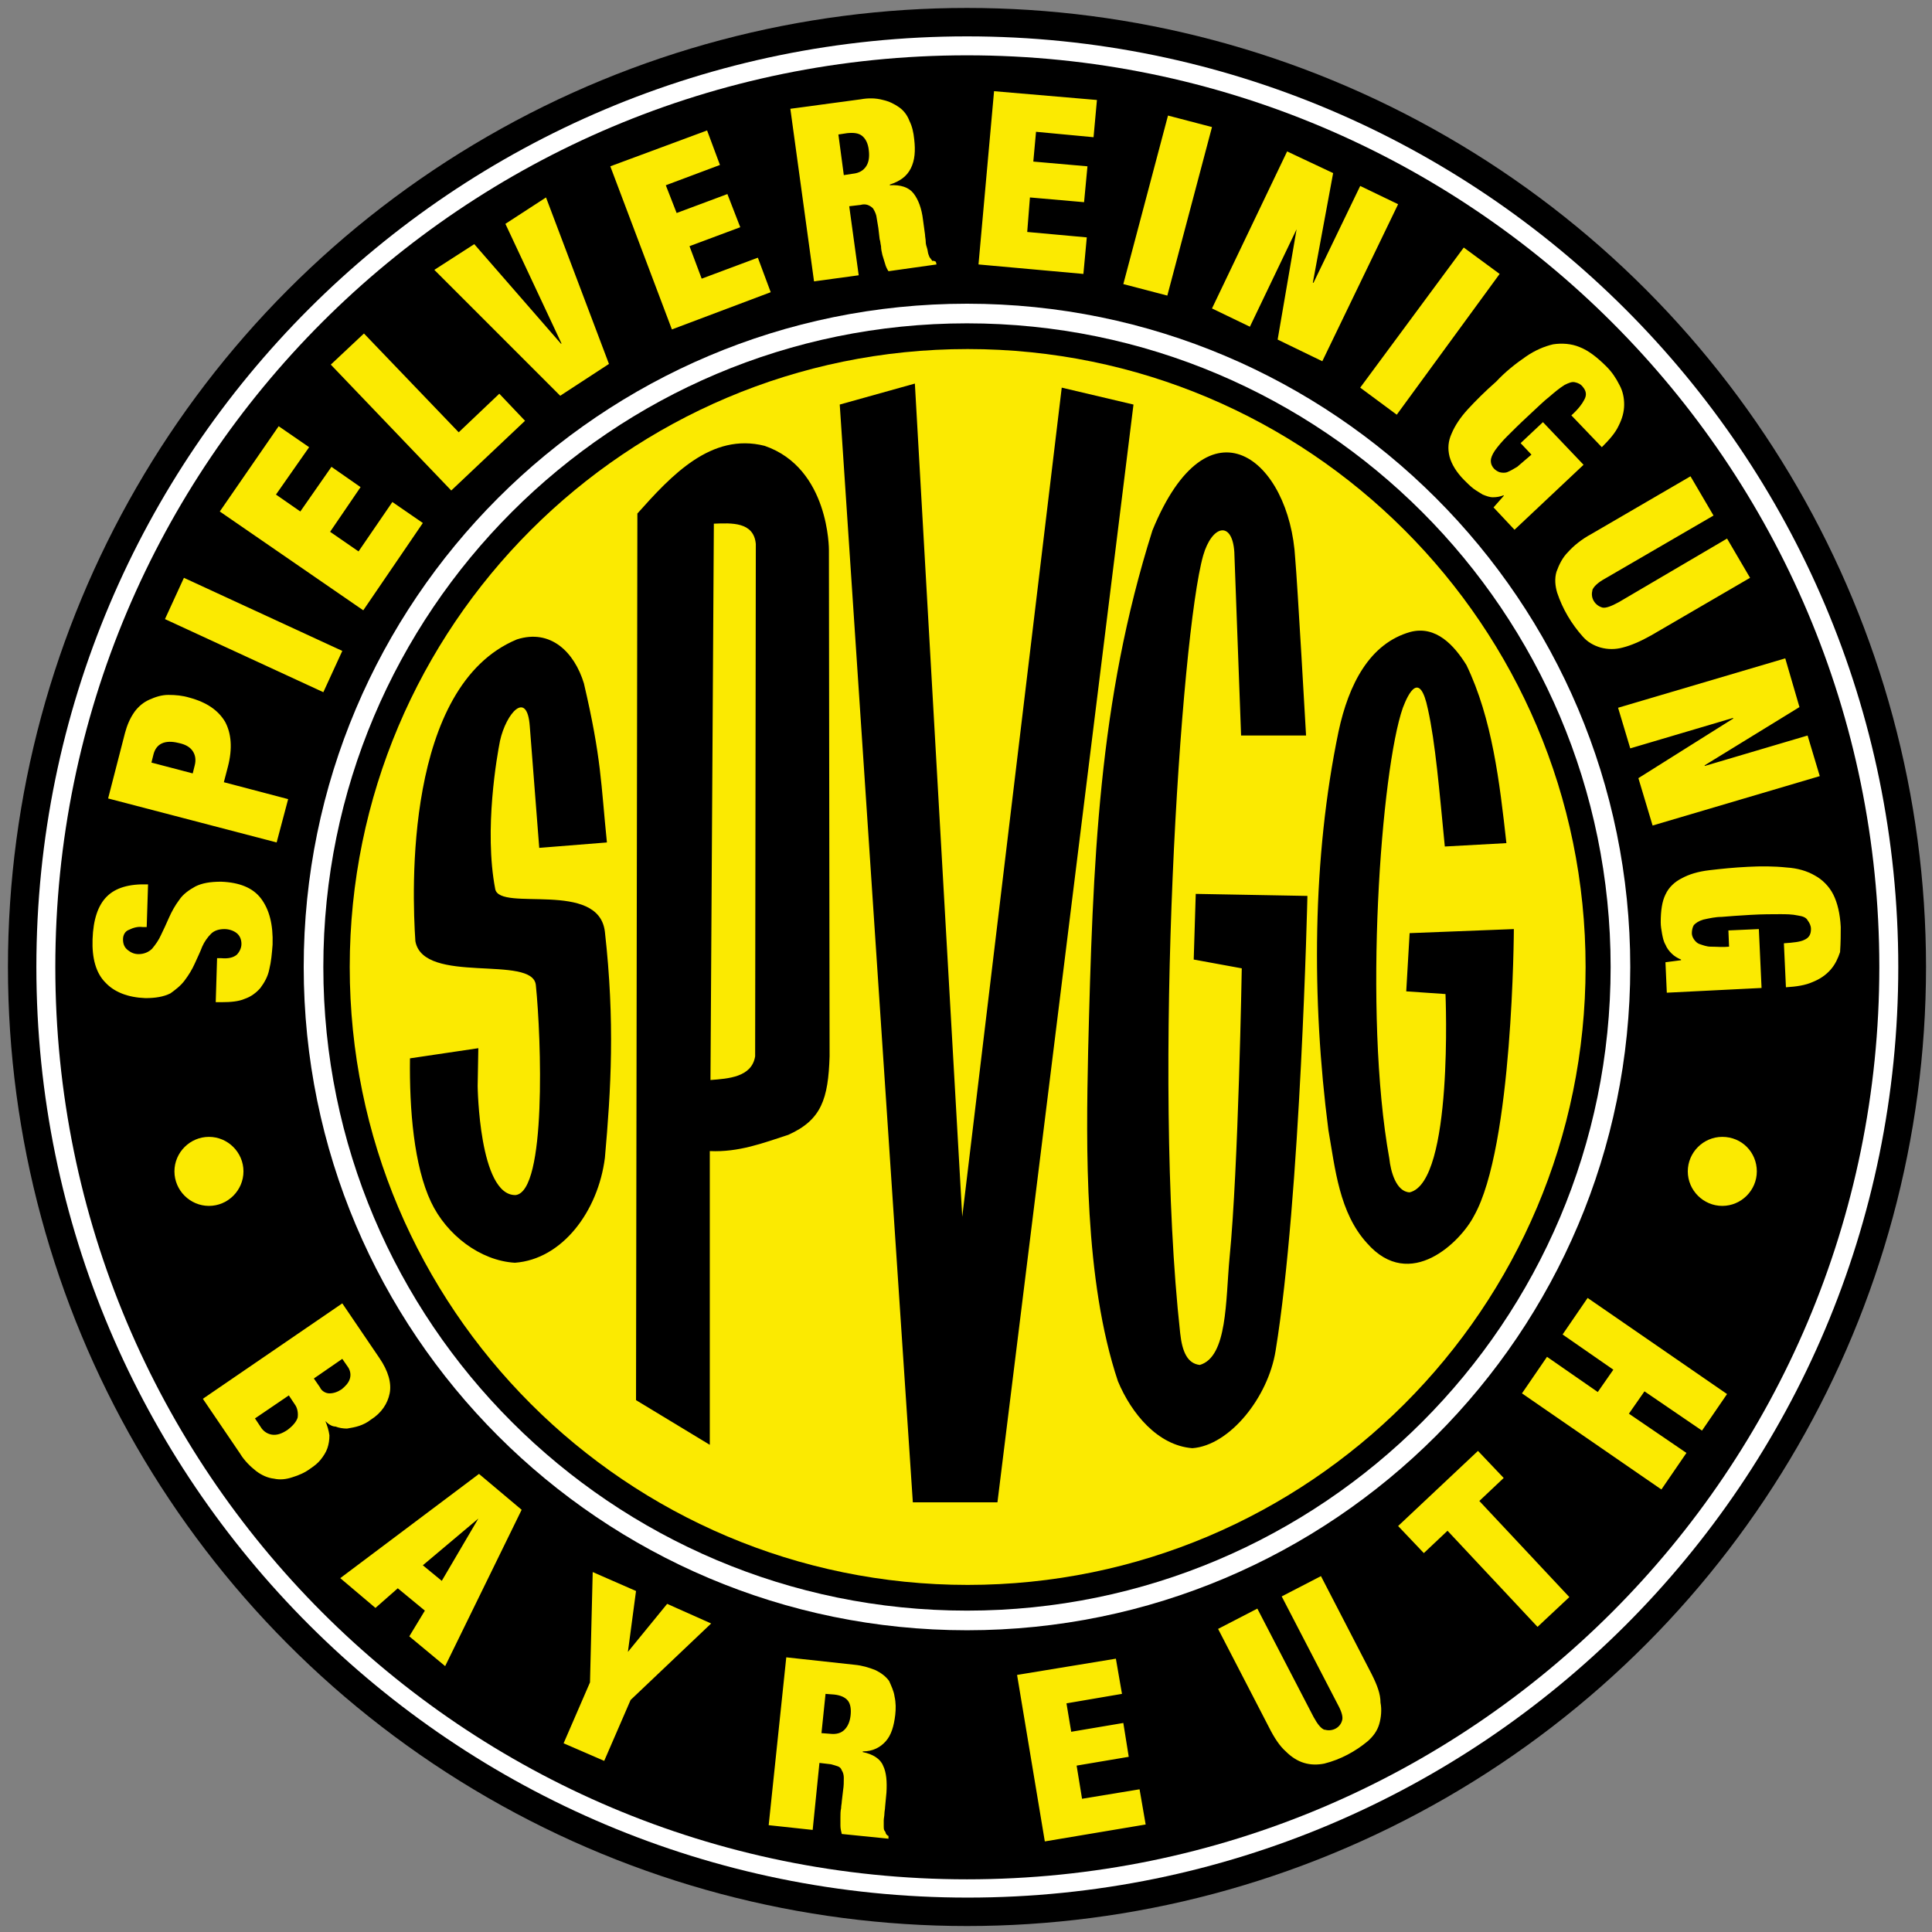 <?xml version="1.0" encoding="UTF-8"?>
<!-- Generator: Adobe Illustrator 25.2.3, SVG Export Plug-In . SVG Version: 6.00 Build 0)  -->
<svg width="316" height="316" version="1.1" viewBox="0 0 316 316" xml:space="preserve" xmlns="http://www.w3.org/2000/svg">
<rect x="0" y="0" width="316" height="316" fill="#808080" stroke="none"/>
<style type="text/css">
	.st0{fill:#FFFFFF;}
	.st1{fill:#FBEA01;}
</style>
<g transform="matrix(1.107 0 0 1.107 1.299 1.299)">
	<circle cx="141.7" cy="141.7" r="141.7"/>
	<path class="st0" d="m279.3 141.7c0 76-61.6 137.5-137.5 137.5s-137.6-61.5-137.6-137.5 61.6-137.5 137.5-137.5 137.6 61.6 137.6 137.5z"/>
	<path d="m276.5 141.7c0 74.4-60.3 134.8-134.8 134.8s-134.7-60.3-134.7-134.8 60.3-134.7 134.7-134.7 134.8 60.3 134.8 134.7z"/>
	<path class="st0" d="m239.7 141.7c0 54.1-43.9 98-98 98s-98-43.9-98-98 43.9-98 98-98 98 43.9 98 98z"/>
	<path d="m236.8 141.7c0 52.5-42.6 95.1-95.1 95.1s-95.1-42.6-95.1-95.1 42.6-95.1 95.1-95.1 95.1 42.6 95.1 95.1z"/>
	<path class="st1" d="m233.1 141.7c0 50.4-40.9 91.3-91.3 91.3s-91.3-40.9-91.3-91.3 40.9-91.3 91.3-91.3 91.3 40.9 91.3 91.3z"/>
	<path d="m166.3 58.6-20.1 162.2h-12.5l-10.8-162.2 11.1-3.1 7 123.1 14.7-122.5zm8.9 82 7.1 1.3s-0.5 29.6-1.8 42.7c-0.6 6.4-0.3 14.7-4.4 15.9-1.8-0.2-2.6-1.9-2.9-4.7-4.2-38.1 0.1-103.3 3.4-114.9 1.3-4.5 4.3-5.2 4.6-0.5l1 27.1h9.6s-1.3-22.9-1.6-26.1c-0.8-14.7-12.8-24.5-21.1-4.2-8 25.3-8.8 49-9.5 77-0.3 14.1-0.6 33.7 4.4 48.7 2 4.8 5.9 9.5 11 9.9 5.5-0.4 11.2-7.5 12.3-14.4 3.7-22.7 4.7-67.2 4.7-67.2l-16.5-0.3zm-53.9-60.5 0.1 74.8c-0.2 6.3-1.2 9.4-6.1 11.6-3.7 1.2-7.3 2.6-11.6 2.4v43.4l-10.9-6.6 0.2-131c5-5.6 10.9-12 18.8-10 9.6 3.3 9.5 15.4 9.5 15.4zm-10.8-0.9c-0.3-3.3-3.6-3.1-6.2-3l-0.5 82.2c2.6-0.2 6.1-0.4 6.6-3.5zm96.6 57.5-0.5 8.6 5.8 0.4s1.2 27.8-5.3 29.3c-2-0.1-2.8-3.1-3-5-3.9-21.6-1.2-57.5 2-66.6 0.8-2.1 2.5-5.6 3.7 0.2 1.1 4.9 1.7 12.1 2.5 20.3l9.1-0.5c-1-9-2.1-18.4-5.9-26.3-1.8-2.9-4.5-5.9-8.3-4.9-6 1.7-9.1 7.7-10.6 14.7-3.9 18.7-4 39.6-1.5 58.9 1 5.7 1.6 12.2 5.7 16.7 6.4 7.3 13.9-0.3 15.8-4 5.8-10.2 5.9-42.4 5.9-42.4zm-135.1-6.5c-1.7-8.8 0.3-19.9 0.7-21.9 0.9-4.1 4-7.6 4.4-2.2l1.4 18 10-0.8c-0.9-8.8-0.8-12.4-3.4-23.5-1.4-4.6-4.9-8.1-9.9-6.5-16.6 6.9-15.5 37.2-15 44.6 1.2 6.5 17.4 1.9 17.8 6.5 0.8 7.8 1.6 30.5-3 31-5.4 0.1-5.6-16.1-5.6-16.1l0.1-5.6-10.1 1.5c-0.1 7.6 0.6 15.9 3.1 21.2 2.3 4.9 7.3 8.7 12.4 9 7-0.5 12.3-7.6 13.3-15.5 0.9-10.1 1.5-20.1 0-33.4-0.9-7.7-15.5-2.9-16.2-6.3z"/>
	<path class="st1" d="m258.4 171.9c0 2.8-2.3 5.1-5.1 5.1s-5.1-2.3-5.1-5.1 2.3-5.1 5.1-5.1c2.9 0 5.1 2.3 5.1 5.1zm-223.6 0c0-2.8-2.3-5.1-5.1-5.1s-5.1 2.3-5.1 5.1 2.3 5.1 5.1 5.1 5.1-2.3 5.1-5.1zm12.1 36.9c0.3 0.7 0.5 1.4 0.6 2.1 0 0.7-0.1 1.3-0.3 1.9s-0.6 1.2-1 1.7-0.9 0.9-1.5 1.3c-0.8 0.6-1.7 1-2.7 1.3-0.9 0.3-1.8 0.4-2.7 0.2-0.9-0.1-1.8-0.5-2.6-1.1-0.9-0.7-1.8-1.6-2.4-2.6l-5.5-8.1 20.6-14.1 5.5 8.1c1.3 1.9 1.8 3.7 1.5 5.2s-1.2 2.9-2.8 3.9c-0.5 0.4-1.1 0.7-1.7 0.9s-1.2 0.3-1.8 0.4c-0.6 0-1.2-0.1-1.7-0.3-0.5 0-1-0.3-1.5-0.8zm-4.4-2.3-1-1.5-5 3.4 1 1.5c0.4 0.5 0.9 0.8 1.5 0.9 0.7 0.1 1.4-0.1 2.3-0.7 0.8-0.6 1.3-1.2 1.5-1.8 0.1-0.6 0-1.3-0.3-1.8zm5-1.8c0.6 0 1.2-0.2 1.8-0.6 0.5-0.4 1-0.9 1.2-1.5s0.1-1.2-0.2-1.7l-0.9-1.3-4.2 2.9 0.9 1.3c0.2 0.5 0.8 0.9 1.4 0.9zm22.1 11.9 6.3 5.3-11.3 23.1-5.3-4.4 2.3-3.8-4-3.3-3.3 2.9-5.2-4.4zm-0.1 6.6-8.2 6.9 2.8 2.3zm22.1 19.7 1.2-9-6.4-2.8-0.4 16.3-3.9 9 6 2.6 3.9-9 11.9-11.3-6.5-2.9zm39.4 6.6c0.2 0.9 0.2 1.8 0.1 2.7-0.2 1.7-0.6 3-1.4 3.9s-1.9 1.5-3.4 1.5v0.1c1.5 0.3 2.6 1 3 2 0.5 1 0.6 2.4 0.5 4l-0.2 2.1c0 0.3-0.1 0.7-0.1 1s-0.1 0.7-0.1 1v0.9c0 0.2 0 0.4 0.1 0.6 0.1 0.1 0.2 0.3 0.2 0.4 0.1 0.2 0.2 0.3 0.4 0.4v0.4l-6.9-0.7c-0.1-0.4-0.2-0.8-0.2-1.2v-1.3c0-0.4 0-0.9 0.1-1.3 0-0.4 0.1-0.7 0.1-1l0.2-1.7c0.1-0.6 0.1-1.2 0.1-1.8 0-0.4-0.1-0.8-0.3-1.1-0.1-0.3-0.3-0.5-0.6-0.6s-0.6-0.2-1-0.3l-1.7-0.2-1 9.9-6.5-0.7 2.6-24.8 10.1 1.1c1.1 0.1 2.1 0.4 3.1 0.8 0.8 0.4 1.5 0.9 2 1.6 0.3 0.7 0.7 1.5 0.8 2.3zm-6.9 0.6c-0.4-0.5-1.1-0.8-2-0.9l-1.3-0.1-0.6 5.8 1.3 0.1c0.9 0.1 1.6-0.1 2.1-0.6s0.8-1.2 0.9-2.1 0-1.7-0.4-2.2zm34.6 14.5-0.8-4.9 7.7-1.3-0.8-5-7.7 1.3-0.7-4.2 8.2-1.4-0.9-5.2-14.6 2.4 4.1 24.6 14.9-2.5-0.9-5.2zm42.8-18.4-7.5-14.5-5.8 3 8.3 16c0.6 1.1 0.8 1.9 0.6 2.4-0.3 1-1.4 1.6-2.5 1.3h-0.1c-0.5-0.2-1-0.8-1.6-1.9l-8.3-16-5.8 3 7.5 14.5c0.8 1.6 1.6 2.8 2.5 3.6 0.8 0.8 1.7 1.4 2.7 1.7s2 0.3 3 0.1c2.4-0.6 4.6-1.8 6.4-3.3 0.8-0.7 1.4-1.5 1.7-2.5s0.4-2.2 0.2-3.2c0-1.3-0.5-2.6-1.3-4.2zm19.5-29-3.8-4-11.8 11.1 3.8 4 3.5-3.3 13.3 14.2 4.7-4.4-13.3-14.2zm8.7-21.2 7.5 5.2-2.3 3.3-7.5-5.2-3.7 5.4 20.6 14.2 3.7-5.4-8.5-5.8 2.3-3.3 8.5 5.8 3.7-5.4-20.6-14.2zm-203.6-52.3c0.6-0.8 1.1-1.6 1.5-2.5s0.8-1.7 1.1-2.5c0.3-0.7 0.8-1.4 1.3-1.9s1.2-0.7 2-0.7c0.6 0 1.3 0.2 1.8 0.6s0.7 1 0.7 1.6-0.3 1.2-0.7 1.6c-0.5 0.4-1.2 0.6-2.3 0.5h-0.6l-0.2 6.5h0.9c1.3 0 2.5-0.1 3.4-0.5 0.9-0.3 1.7-0.9 2.3-1.6 0.6-0.8 1.1-1.7 1.3-2.7 0.3-1.2 0.4-2.4 0.5-3.7 0.1-3-0.5-5.2-1.7-6.8s-3.2-2.4-5.9-2.5c-1.6 0-2.8 0.2-3.8 0.7-0.9 0.5-1.8 1.1-2.4 2-0.6 0.8-1.1 1.7-1.5 2.6s-0.8 1.8-1.2 2.6c-0.3 0.7-0.8 1.4-1.3 2-0.5 0.5-1.2 0.8-2 0.8-0.6 0-1.1-0.2-1.6-0.6s-0.7-0.9-0.7-1.6c0-0.6 0.3-1.2 0.9-1.4 0.6-0.3 1.3-0.5 2-0.4h0.6l0.2-6.3c-2.8-0.1-4.8 0.5-6.1 1.8s-2 3.4-2.1 6.3c-0.1 2.8 0.5 5 1.9 6.4 1.3 1.4 3.3 2.2 5.9 2.3 1.5 0 2.7-0.2 3.7-0.7 0.7-0.5 1.5-1.1 2.1-1.9zm13.6-20.4-24.9-6.5 2.5-9.7c0.3-1.1 0.7-2.1 1.4-3.1 0.6-0.8 1.3-1.4 2.2-1.8s1.8-0.7 2.8-0.7c1.1 0 2.1 0.1 3.1 0.4 2.6 0.7 4.3 1.9 5.3 3.6 0.9 1.7 1.1 3.9 0.4 6.6l-0.6 2.3 9.5 2.5zm-12.4-13.5c-0.4-0.6-1.1-1-2.1-1.2-2-0.5-3.3 0.1-3.7 1.7l-0.3 1.2 6.1 1.6 0.3-1.2c0.2-0.8 0.1-1.5-0.3-2.1zm22.1-14.8-23.4-10.8-2.8 6.1 23.4 10.8zm11.9-18.9-4.5-3.1-5 7.3-4.2-2.9 4.5-6.6-4.3-3-4.6 6.6-3.6-2.5 4.9-7-4.5-3.1-8.7 12.6 21.2 14.6zm5.3-13.4-14-14.6-4.9 4.6 17.8 18.6 10.9-10.3-3.8-4zm12.9-34.7-6 3.9 8.3 17.7h-0.1l-12.8-14.7-5.9 3.8 18.6 18.6 7.2-4.7zm33.2 14-1.9-5.1-8.3 3.1-1.8-4.8 7.5-2.8-1.9-4.9-7.5 2.8-1.6-4.1 8-3-1.9-5.1-14.3 5.3 9.1 24.1zm24.4-4.5 0.1 0.4-7.1 1c-0.2-0.3-0.4-0.7-0.5-1.1s-0.3-0.9-0.4-1.3-0.2-0.9-0.2-1.3c-0.1-0.4-0.1-0.8-0.2-1l-0.2-1.7-0.3-1.8c-0.1-0.4-0.3-0.8-0.5-1.1-0.2-0.2-0.5-0.4-0.8-0.5s-0.7-0.1-1 0l-1.7 0.2 1.4 10.2-6.6 0.9-3.5-25.5 10.4-1.4c1.1-0.2 2.2-0.2 3.3 0.1 0.9 0.2 1.7 0.6 2.4 1.1s1.2 1.2 1.5 2c0.4 0.8 0.6 1.7 0.7 2.7 0.2 1.7 0.1 3.1-0.5 4.3s-1.6 1.9-3.1 2.4v0.1c1.6-0.1 2.8 0.3 3.5 1.2s1.2 2.2 1.4 3.9l0.3 2.2c0 0.3 0.1 0.7 0.1 1 0 0.4 0.1 0.7 0.2 1s0.1 0.6 0.2 0.9c0.1 0.2 0.1 0.4 0.3 0.6 0.1 0.1 0.2 0.3 0.3 0.4 0.1-0.1 0.3 0 0.5 0.1zm-9.9-16.4c-0.1-1.1-0.5-1.8-1-2.2s-1.2-0.5-2.2-0.4l-1.3 0.2 0.8 6 1.3-0.2c1-0.1 1.6-0.5 2-1.1s0.5-1.4 0.4-2.3zm32.2 12.8-8.8-0.8 0.4-5.1 8 0.7 0.5-5.3-8-0.7 0.4-4.4 8.5 0.8 0.5-5.5-15.2-1.3-2.3 25.6 15.5 1.4zm12-18-6.6 24.9 6.5 1.7 6.6-24.9zm19 16.8-2.8 16.3 6.6 3.2 11.2-23.2-5.6-2.7-6.9 14.3h-0.1l3-16.2-6.8-3.2-11.1 23.2 5.6 2.7zm24.7 2.7-15.3 20.7 5.4 4 15.2-20.8zm0.6 23.9c-1.1 1.2-1.9 2.4-2.4 3.6-0.5 1.1-0.6 2.2-0.3 3.4 0.3 1.1 1 2.3 2.2 3.5 0.4 0.4 0.8 0.8 1.3 1.2 0.4 0.3 0.9 0.6 1.4 0.9 0.5 0.2 1 0.4 1.5 0.4 0.6 0 1.1-0.1 1.6-0.3v0.1l-1.5 1.7 3.1 3.3 10.2-9.6-6-6.3-3.3 3.1 1.6 1.7-2.1 1.8c-0.5 0.3-1 0.6-1.5 0.8-0.3 0.1-0.7 0.1-1.1 0-0.3-0.1-0.6-0.3-0.8-0.5-0.3-0.3-0.5-0.7-0.5-1.2 0-0.4 0.2-0.9 0.6-1.5 0.5-0.7 1.1-1.4 1.8-2.1 0.8-0.8 1.8-1.8 3.1-3s2.3-2.2 3.2-2.9c0.7-0.6 1.4-1.2 2.2-1.7 0.6-0.3 1.1-0.5 1.5-0.4 0.5 0.1 0.9 0.3 1.2 0.7 0.5 0.6 0.6 1.2 0.2 1.9-0.3 0.6-0.9 1.4-1.9 2.3l4.5 4.7c1.1-1.1 2-2.1 2.5-3.2 0.5-1 0.8-2 0.8-3.1 0-1-0.2-2-0.7-2.9-0.5-1-1.1-1.9-1.9-2.7-1.4-1.4-2.7-2.4-4-2.9-1.2-0.5-2.6-0.6-3.9-0.4-1.3 0.3-2.7 0.9-4 1.8-1.6 1.1-3.1 2.3-4.4 3.7-1.7 1.5-3 2.8-4.2 4.1zm14.8 21.1c-0.8 0.8-1.3 1.8-1.7 2.9-0.3 1-0.2 2.1 0.1 3.1 0.8 2.4 2.1 4.6 3.8 6.5 0.7 0.8 1.6 1.3 2.6 1.6 1.1 0.3 2.2 0.3 3.3 0 1.2-0.3 2.6-0.9 4.2-1.8l14.6-8.5-3.4-5.8-16 9.4c-1.1 0.6-1.9 0.9-2.4 0.8-1.1-0.3-1.8-1.4-1.5-2.5v-0.1c0.2-0.5 0.8-1.1 1.9-1.7l16-9.3-3.4-5.8-14.6 8.5c-1.5 0.8-2.7 1.8-3.5 2.7zm9.2 29 15.2-4.5v0.1l-14 8.8 2.1 7 24.7-7.3-1.8-6-15.2 4.5v-0.1l14-8.6-2.1-7.2-24.7 7.3zm31.1 26.4c-0.1-2-0.5-3.6-1.1-4.8s-1.6-2.2-2.7-2.8c-1.2-0.7-2.6-1.1-4.2-1.2-1.9-0.2-3.8-0.2-5.7-0.1-2.1 0.1-4 0.3-5.7 0.5s-3 0.6-4.1 1.2c-1 0.5-1.9 1.3-2.4 2.4-0.5 1-0.7 2.4-0.7 4.1 0 0.6 0.1 1.1 0.2 1.7 0.1 0.5 0.2 1.1 0.5 1.6 0.2 0.5 0.5 0.9 0.9 1.3s0.9 0.7 1.4 0.9v0.1l-2.3 0.3 0.2 4.5 14-0.7-0.4-8.7-4.5 0.2 0.1 2.4c-0.9 0.1-1.8 0-2.7 0-0.6 0-1.1-0.2-1.7-0.4-0.3-0.1-0.6-0.4-0.8-0.7s-0.3-0.6-0.3-0.9c0-0.4 0.1-0.9 0.3-1.2 0.3-0.3 0.7-0.6 1.4-0.8 0.9-0.2 1.8-0.4 2.7-0.4 1.1-0.1 2.6-0.2 4.3-0.3s3.2-0.1 4.3-0.1c0.9 0 1.8 0 2.7 0.2 0.7 0.1 1.2 0.3 1.4 0.7 0.3 0.4 0.5 0.8 0.5 1.3 0 0.8-0.3 1.3-1 1.6-0.6 0.3-1.6 0.4-3 0.5l0.3 6.5c1.6-0.1 2.9-0.3 4-0.8 1-0.4 1.9-1 2.6-1.8s1.1-1.7 1.4-2.6c0.1-1.5 0.1-2.6 0.1-3.7z"/>
</g>
</svg>
